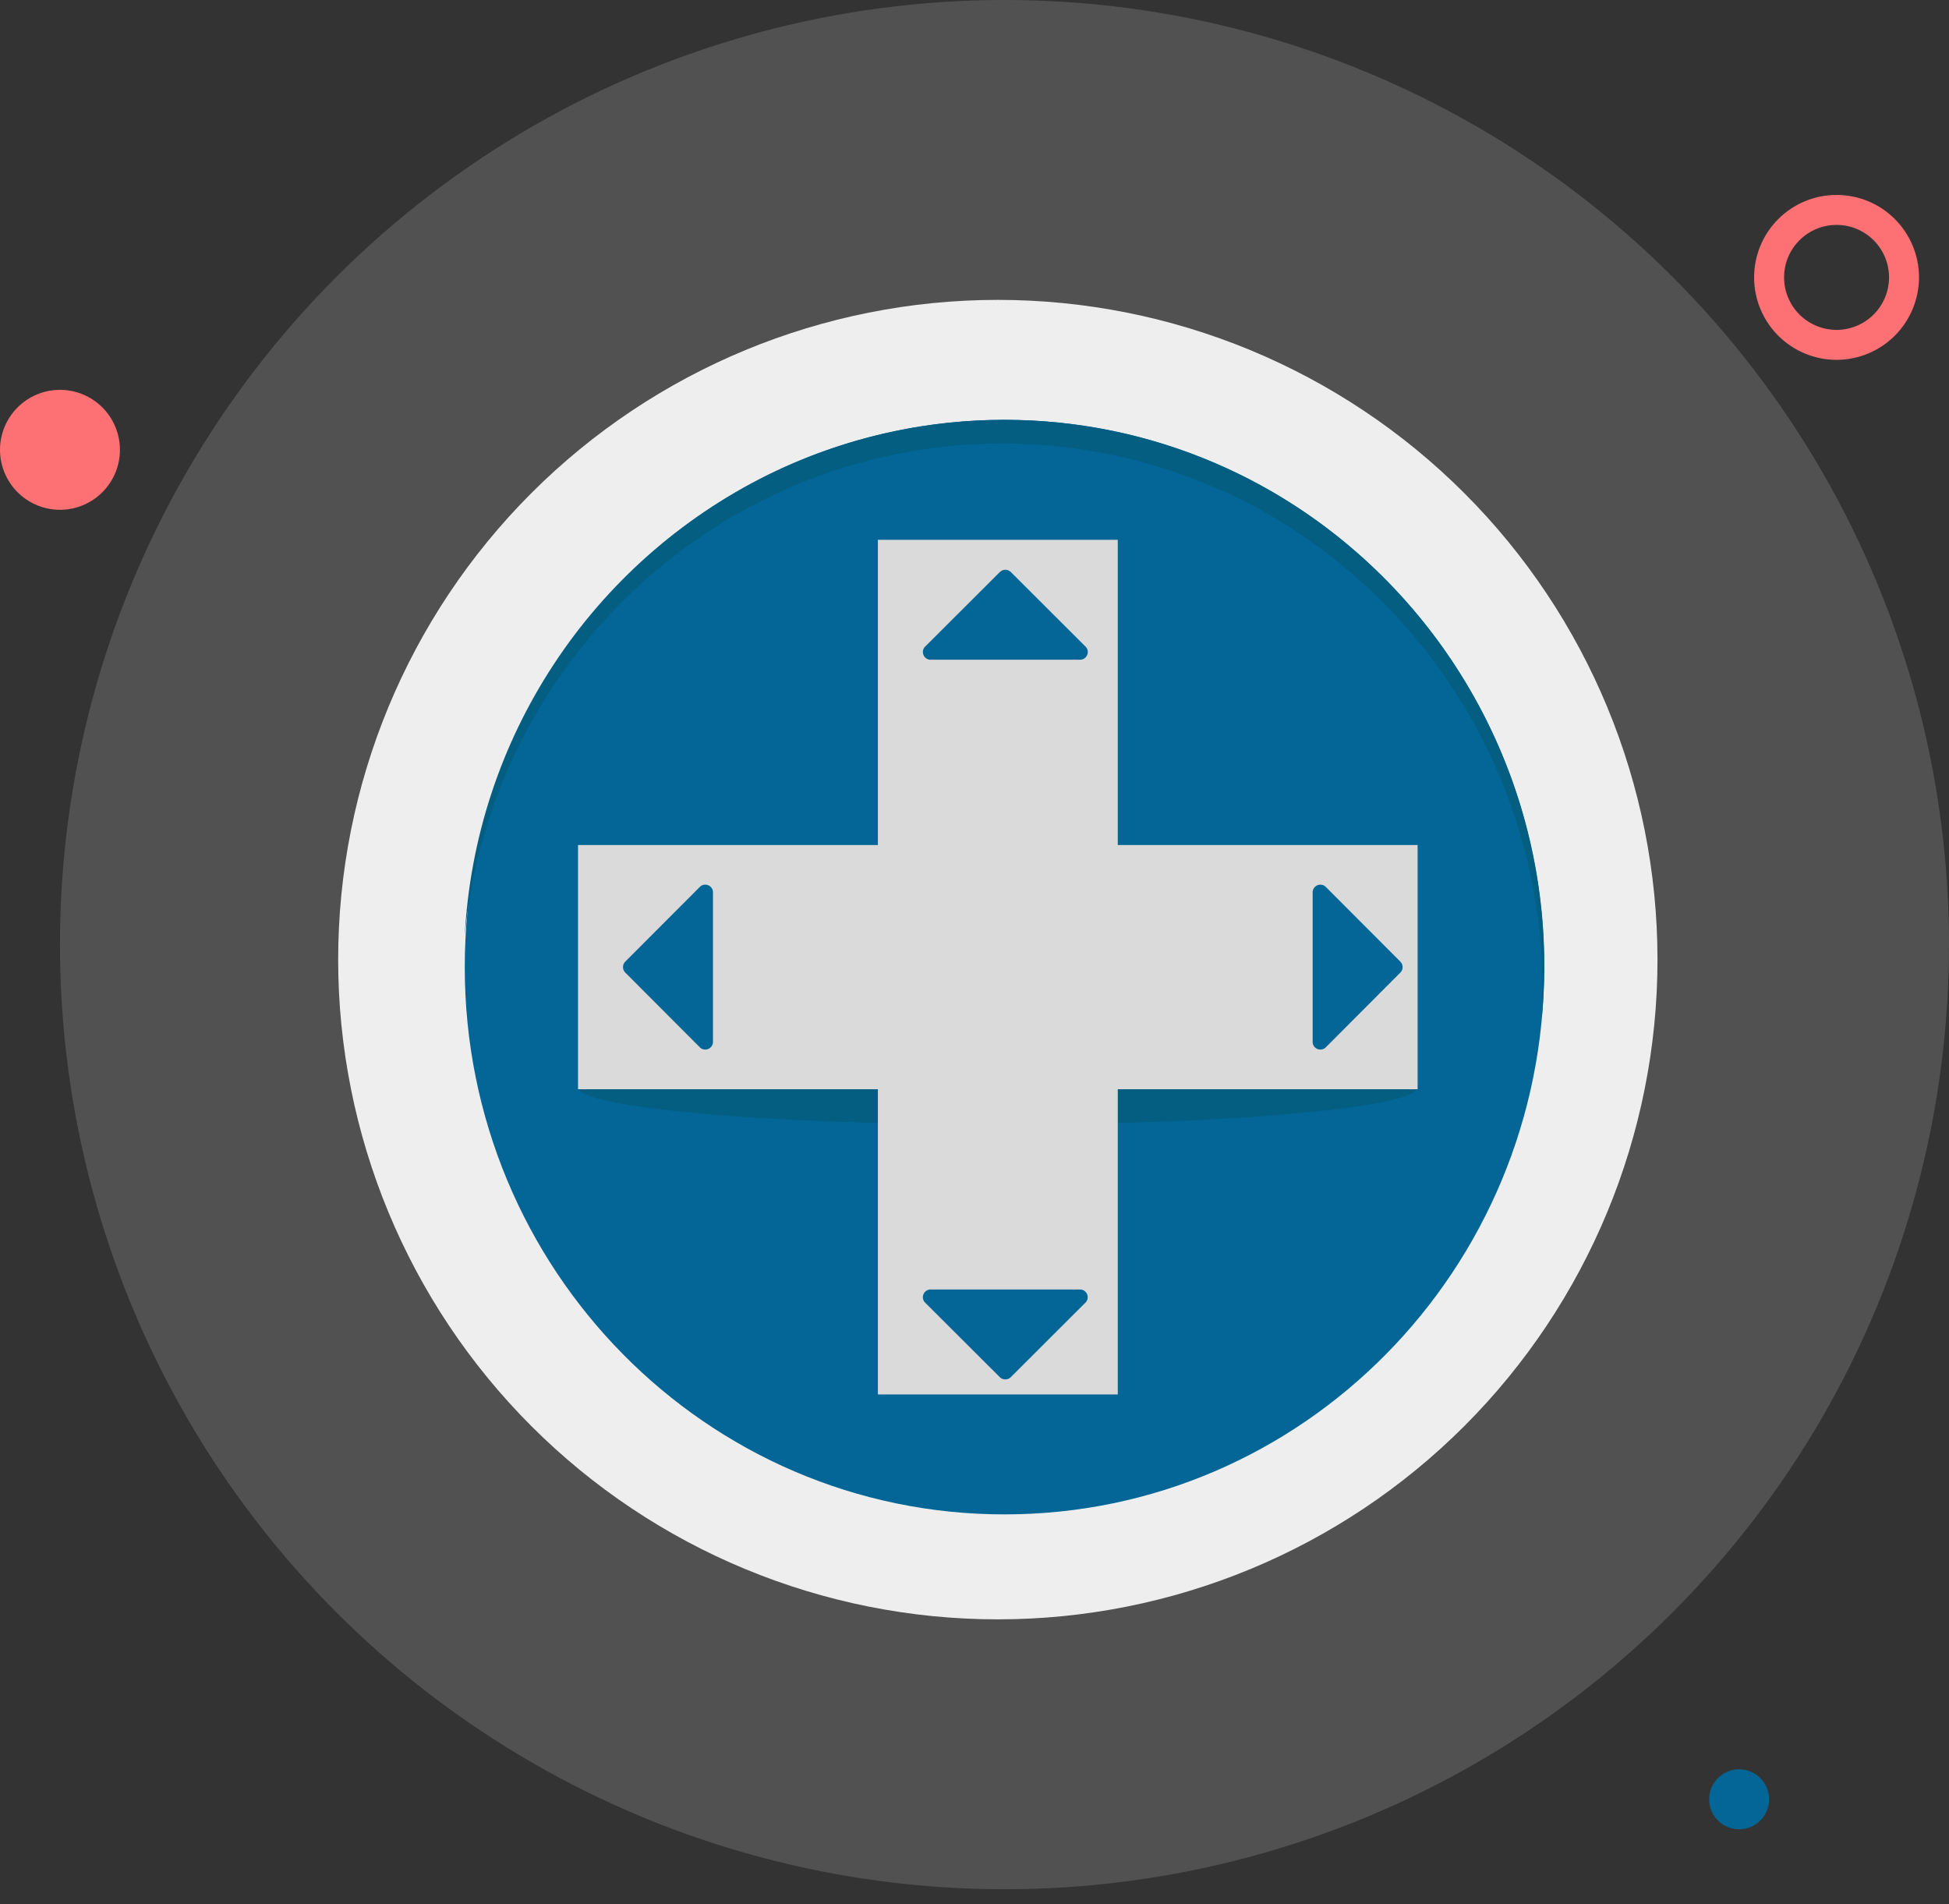 <svg xmlns="http://www.w3.org/2000/svg" xmlns:xlink="http://www.w3.org/1999/xlink" width="130" height="127" viewBox="0 0 130 127"><rect x="0" y="0" width="130" height="127" fill="#333333" stroke="none"/><defs><clipPath id="a"><path d="M139-311a63,63,0,0,0,63-63,63,63,0,0,0-63-63,63,63,0,0,0-63,63A63,63,0,0,0,139-311Z" fill="#fff" clip-rule="evenodd"/></clipPath><clipPath id="b"><path d="M136-551a63,63,0,0,0,63-63,63,63,0,0,0-63-63,63,63,0,0,0-63,63A63,63,0,0,0,136-551Z" fill="#fff" clip-rule="evenodd"/></clipPath><clipPath id="c"><rect width="2147483648" height="2147483648" fill="#fff"/></clipPath><clipPath id="d"><path d="M72-551H199V-677H72Z" fill="#fff"/></clipPath><clipPath id="e"><path d="M148.077-571.019c-1.284-7.832,13.628-20.863,28.039-22.464,12.513-1.389,16.865,3.062,26.648,0,26.648-8.337,21.782-37.285,37.308-37.517,10.912-.162,16.812,44.423,2.317,64.381C221.092-537.3,150.626-555.433,148.077-571.019Z" fill="#fff" clip-rule="evenodd"/></clipPath><clipPath id="g"><path d="M11.011-662.156c.528-10.333,22.922-22.819,41.559-20.879,16.185,1.679,20.452,8.55,33.646,7.351,35.932-3.259,50.851-34.966,70.519-30.969,13.823,2.806,21.4,65.28-29.327,92.99C86.222-591.163,9.967-641.6,11.011-662.156Z" fill="#fff" clip-rule="evenodd"/></clipPath><clipPath id="i"><path d="M135.556-570a44,44,0,0,0,44-44,44,44,0,0,0-44-44,44,44,0,0,0-44,44A44,44,0,0,0,135.556-570Z" fill="none" clip-rule="evenodd"/></clipPath><clipPath id="j"><path d="M136-577c19.882,0,36-16.342,36-36.5S155.882-650,136-650s-36,16.342-36,36.5S116.118-577,136-577Z" fill="none" clip-rule="evenodd"/></clipPath><clipPath id="k"><path d="M152.826-644.132a36.488,36.488,0,0,1,19,34.132,36.56,36.56,0,0,0-15.277-33.478,35.707,35.707,0,0,0-36.371-2.835A36.423,36.423,0,0,0,100-615.6a36.433,36.433,0,0,1,18.874-28.522,35.7,35.7,0,0,1,33.952-.011Z" fill="none" clip-rule="evenodd"/></clipPath><clipPath id="l"><path d="M135.556-603c15.464,0,28-1.119,28-2.5s-12.536-2.5-28-2.5-28,1.119-28,2.5S120.092-603,135.556-603Z" fill="none" clip-rule="evenodd"/></clipPath><clipPath id="m"><path d="M163.556-621.643h-20V-642h-16v20.357h-20v16.286h20V-585h16v-20.357h20v-16.286Z" fill="none" clip-rule="evenodd"/></clipPath><clipPath id="n"><path d="M136.4-586.133l5.038-5.028a.517.517,0,0,0,.073-.524.519.519,0,0,0-.426-.315H131.022a.519.519,0,0,0-.426.315.517.517,0,0,0,.073.524l5.038,5.028A.52.52,0,0,0,136.4-586.133Z" fill="none" clip-rule="evenodd"/></clipPath><clipPath id="o"><path d="M110.689-613.152l5.028,5.038a.517.517,0,0,0,.524.073.519.519,0,0,0,.315-.426v-10.067a.519.519,0,0,0-.315-.426.517.517,0,0,0-.524.073l-5.028,5.038A.52.52,0,0,0,110.689-613.152Z" fill="none" clip-rule="evenodd"/></clipPath><clipPath id="p"><path d="M162.422-613.848l-5.028-5.038a.517.517,0,0,0-.524-.073.519.519,0,0,0-.315.426v10.067a.519.519,0,0,0,.315.426.517.517,0,0,0,.524-.073l5.028-5.038A.52.52,0,0,0,162.422-613.848Z" fill="none" clip-rule="evenodd"/></clipPath><clipPath id="q"><path d="M135.708-639.867l-5.038,5.028a.517.517,0,0,0-.073.524.519.519,0,0,0,.426.315h10.067a.519.519,0,0,0,.426-.315.517.517,0,0,0-.073-.524l-5.038-5.028A.52.52,0,0,0,135.708-639.867Z" fill="none" clip-rule="evenodd"/></clipPath><clipPath id="r"><path d="M191.5-654a5.5,5.5,0,0,1-5.5-5.5,5.5,5.5,0,0,1,5.5-5.5,5.5,5.5,0,0,1,5.5,5.5,5.508,5.508,0,0,1-5.5,5.5Zm0-9a3.5,3.5,0,0,0-3.5,3.5,3.5,3.5,0,0,0,3.5,3.5,3.5,3.5,0,0,0,3.5-3.5,3.5,3.5,0,0,0-3.5-3.5Z" fill="none"/></clipPath><clipPath id="s"><path d="M73-644a4,4,0,0,0,4-4,4,4,0,0,0-4-4,4,4,0,0,0-4,4A4,4,0,0,0,73-644Z" fill="none" clip-rule="evenodd"/></clipPath><clipPath id="t"><path d="M185-556a2,2,0,0,0,2-2,2,2,0,0,0-2-2,2,2,0,0,0-2,2A2,2,0,0,0,185-556Z" fill="none" clip-rule="evenodd"/></clipPath></defs><g transform="translate(-123 -914)"><g transform="translate(-7698 67)"><g transform="translate(7749 1284)" opacity="0.149" clip-path="url(#a)"><path d="M71-442H207v136H71Z" fill="#fff"/></g><g transform="translate(7752 1525)" opacity="0.151" clip-path="url(#b)"><g style="isolation:isolate"><g clip-path="url(#c)"><g clip-path="url(#d)"><g opacity="0"><g transform="translate(73 -677)"><path d="M-57,0H183V677H-57Z" fill="#fff"/></g></g><g transform="translate(73 -677)"><path d="M-57,0H183V677H-57Z" fill="#fff"/></g></g><g clip-path="url(#e)"><g clip-path="url(#d)"><path d="M143-636H256v90H143Z" fill="#fff"/></g></g><g clip-path="url(#g)"><g clip-path="url(#d)"><path d="M6-712H172v109H6Z" fill="#fff"/></g></g></g></g></g><g transform="translate(7752 1525)" clip-path="url(#i)"><path d="M86.556-663h98v98h-98Z" fill="#eee"/></g><g transform="translate(7752 1525)" clip-path="url(#j)"><path d="M95-655h82v83H95Z" fill="#036696"/></g><g transform="translate(7752 1525)" clip-path="url(#k)"><path d="M95-655h82v50H95Z" fill="#035e81"/></g><g transform="translate(7752 1525)" clip-path="url(#l)"><path d="M102.556-613h66v15h-66Z" fill="#035e81"/></g><g transform="translate(7752 1525)" clip-path="url(#m)"><path d="M102.556-647h66v67h-66Z" fill="#dadada"/></g><g transform="translate(7752 1525)" clip-path="url(#n)"><path d="M125.556-597h21v16h-21Z" fill="#036696"/></g><g transform="translate(7752 1525)" clip-path="url(#o)"><path d="M105.556-624h16v21h-16Z" fill="#036696"/></g><g transform="translate(7752 1525)" clip-path="url(#p)"><path d="M151.556-624h16v21h-16Z" fill="#036696"/></g><g transform="translate(7752 1525)" clip-path="url(#q)"><path d="M125.556-645h21v16h-21Z" fill="#036696"/></g><g transform="translate(7752 1525)" clip-path="url(#r)"><path d="M181-670h21v21H181Z" fill="#fd7073"/></g><g transform="translate(7752 1525)" clip-path="url(#s)"><path d="M64-657H82v18H64Z" fill="#fd7073"/></g><g transform="translate(7752 1525)" clip-path="url(#t)"><path d="M178-565h14v14H178Z" fill="#036696"/></g></g></g></svg>